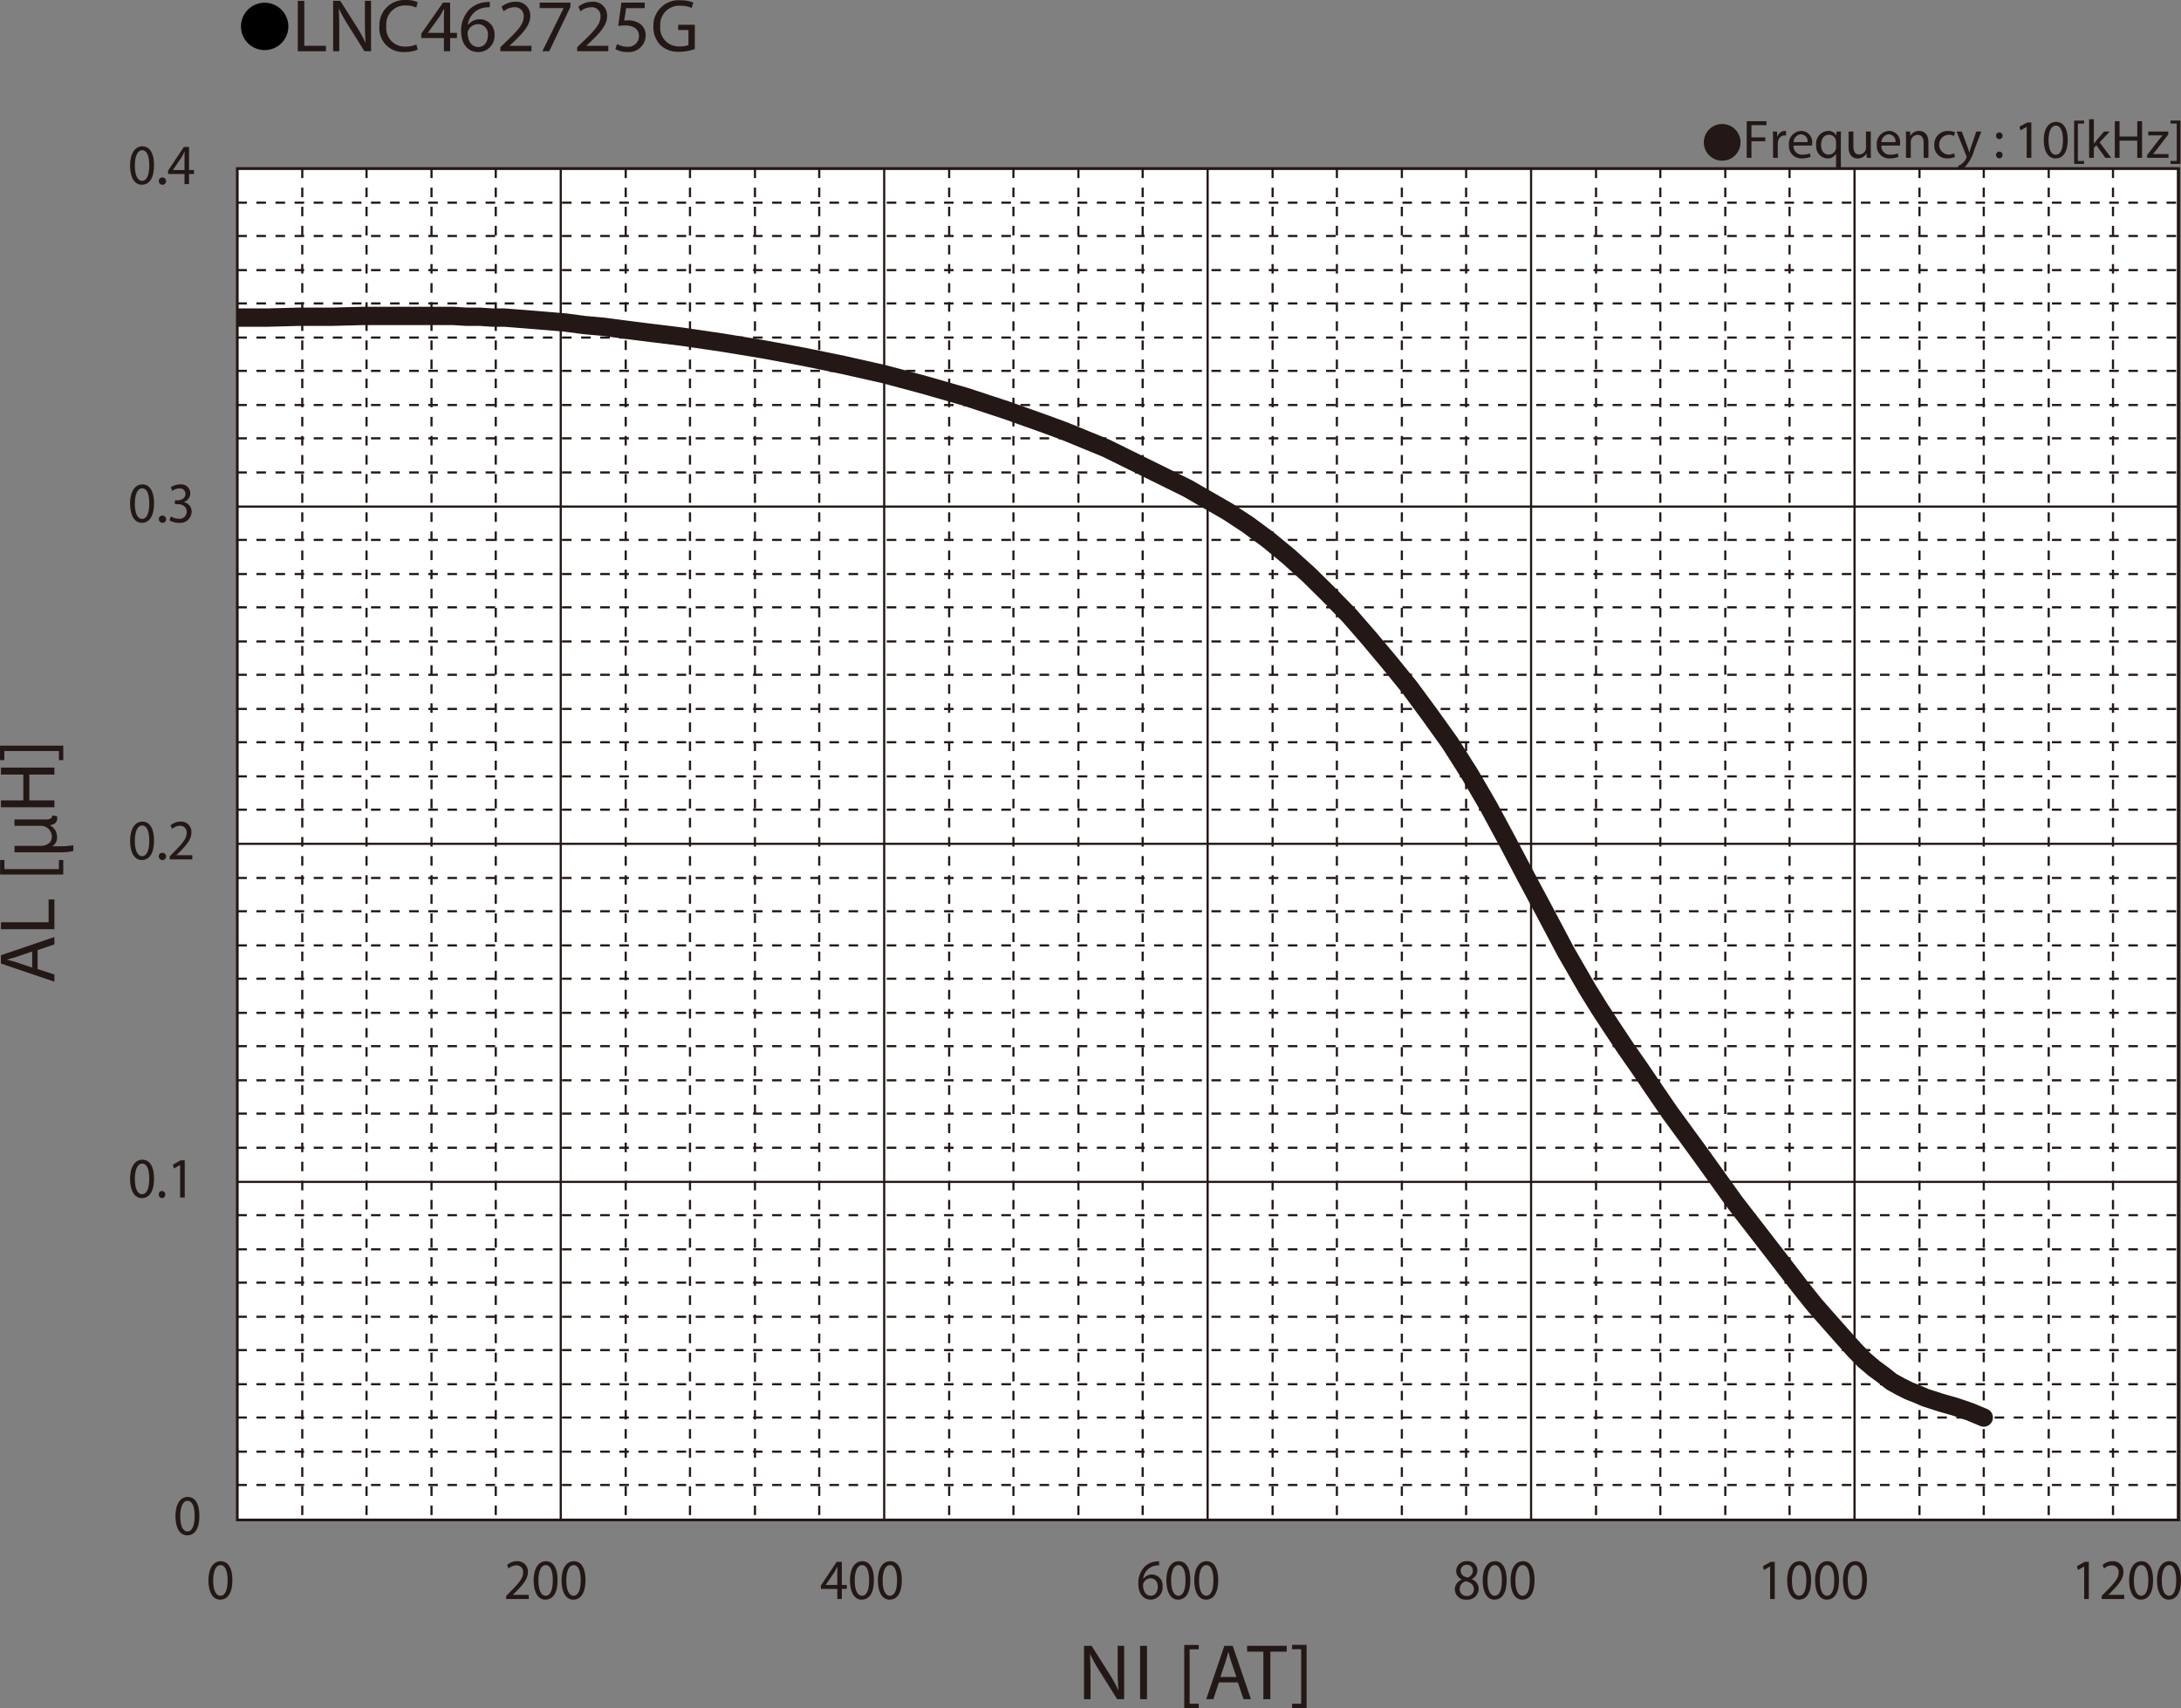 <svg id="レイヤー_1" data-name="レイヤー 1" xmlns="http://www.w3.org/2000/svg" xmlns:xlink="http://www.w3.org/1999/xlink" viewBox="0 0 320.621 251.119">
  <rect x="0" y="0" width="320.621" height="251.119" fill="#808080" stroke="none"/>
  <defs>
    <style>
      .cls-1, .cls-4, .cls-5, .cls-7 {
        fill: none;
        stroke: #231815;
      }

      .cls-1 {
        stroke-miterlimit: 10;
        stroke-width: 0.398px;
      }

      .cls-2 {
        fill: #231815;
      }

      .cls-3 {
        fill: #fff;
      }

      .cls-4, .cls-5 {
        stroke-miterlimit: 3.864;
        stroke-width: 0.319px;
      }

      .cls-4 {
        stroke-dasharray: 1.404 1.404;
      }

      .cls-6 {
        clip-path: url(#clip-path);
      }

      .cls-7 {
        stroke-linecap: round;
        stroke-linejoin: round;
        stroke-width: 2.696px;
      }
    </style>
    <clipPath id="clip-path" transform="translate(-1.859 -7.511)">
      <rect class="cls-1" x="36.744" y="32.289" width="285.392" height="198.684"/>
    </clipPath>
  </defs>
  <title>CM_AL-Bias2_LNC462725G</title>
  <g>
    <path class="cls-2" d="M255.029,25.741a2.698,2.698,0,1,1-2.699,2.698A2.694,2.694,0,0,1,255.029,25.741Z" transform="translate(-1.859 -7.511)"/>
    <path class="cls-2" d="M258.639,25.329H261.541v.584h-2.207v1.791h2.039v.576H259.334v2.438h-.695Z" transform="translate(-1.859 -7.511)"/>
    <path class="cls-2" d="M262.51,28.055c0-.456-.008-.848-.031-1.208h.615l.024.76h.032a1.161,1.161,0,0,1,1.071-.848.765.765,0,0,1,.2.024v.664a1.057,1.057,0,0,0-.24-.024.986.986,0,0,0-.943.903,2.018,2.018,0,0,0-.032.328v2.063h-.696Z" transform="translate(-1.859 -7.511)"/>
    <path class="cls-2" d="M265.519,28.911a1.24,1.24,0,0,0,1.327,1.343,2.545,2.545,0,0,0,1.071-.2l.12.503a3.128,3.128,0,0,1-1.287.24,1.797,1.797,0,0,1-1.903-1.951,1.879,1.879,0,0,1,1.815-2.087,1.639,1.639,0,0,1,1.599,1.823,2.48,2.48,0,0,1-.024.328Zm2.062-.503a1.001,1.001,0,0,0-.976-1.144,1.166,1.166,0,0,0-1.079,1.144Z" transform="translate(-1.859 -7.511)"/>
    <path class="cls-2" d="M271.773,30.118h-.017a1.377,1.377,0,0,1-1.263.688,1.765,1.765,0,0,1-1.64-1.959,1.854,1.854,0,0,1,1.751-2.087,1.271,1.271,0,0,1,1.191.672h.016l.024-.584H272.5c-.016.328-.023.664-.023,1.063v4.39h-.703Zm0-1.703a1.18,1.18,0,0,0-.032-.296,1.029,1.029,0,0,0-1.008-.799c-.728,0-1.167.616-1.167,1.487,0,.768.367,1.439,1.143,1.439a1.047,1.047,0,0,0,1.008-.768,1.176,1.176,0,0,0,.057-.336Z" transform="translate(-1.859 -7.511)"/>
    <path class="cls-2" d="M276.877,29.662c0,.4.008.752.031,1.056h-.623l-.04-.632h-.017a1.456,1.456,0,0,1-1.279.72c-.607,0-1.335-.336-1.335-1.695V26.848h.704v2.143c0,.736.224,1.231.863,1.231a1.019,1.019,0,0,0,.928-.64,1.051,1.051,0,0,0,.063-.36v-2.375h.704Z" transform="translate(-1.859 -7.511)"/>
    <path class="cls-2" d="M278.438,28.911a1.24,1.24,0,0,0,1.328,1.343,2.54,2.54,0,0,0,1.07-.2l.121.503a3.13,3.13,0,0,1-1.288.24,1.798,1.798,0,0,1-1.903-1.951,1.879,1.879,0,0,1,1.815-2.087,1.639,1.639,0,0,1,1.599,1.823,2.706,2.706,0,0,1-.023.328Zm2.063-.503a1.002,1.002,0,0,0-.976-1.144,1.167,1.167,0,0,0-1.08,1.144Z" transform="translate(-1.859 -7.511)"/>
    <path class="cls-2" d="M282.055,27.896c0-.4-.008-.728-.032-1.048h.624l.039.64h.017a1.424,1.424,0,0,1,1.279-.728c.536,0,1.367.32,1.367,1.647v2.311h-.704V28.487c0-.624-.231-1.143-.895-1.143a.997.997,0,0,0-.943.72.977.977,0,0,0-.049.328v2.327h-.703Z" transform="translate(-1.859 -7.511)"/>
    <path class="cls-2" d="M289.252,30.574a2.586,2.586,0,0,1-1.111.224,1.839,1.839,0,0,1-1.927-1.975,1.966,1.966,0,0,1,2.079-2.055,2.358,2.358,0,0,1,.976.2l-.16.544a1.628,1.628,0,0,0-.815-.184,1.459,1.459,0,0,0-.023,2.911,1.997,1.997,0,0,0,.863-.192Z" transform="translate(-1.859 -7.511)"/>
    <path class="cls-2" d="M290.254,26.848l.848,2.287c.088.256.184.56.248.791h.016c.072-.232.152-.528.248-.808l.768-2.271h.744l-1.056,2.759a5.9,5.9,0,0,1-1.327,2.423,1.909,1.909,0,0,1-.863.456l-.177-.592a1.861,1.861,0,0,0,.616-.344,2.141,2.141,0,0,0,.592-.784.519.519,0,0,0,.056-.168.634.634,0,0,0-.048-.184l-1.432-3.566Z" transform="translate(-1.859 -7.511)"/>
    <path class="cls-2" d="M295.294,27.487a.477.477,0,1,1,.952,0,.476.476,0,1,1-.952,0Zm0,2.823a.477.477,0,1,1,.952,0,.476.476,0,1,1-.952,0Z" transform="translate(-1.859 -7.511)"/>
    <path class="cls-2" d="M299.797,26.176h-.016l-.904.488-.135-.536,1.135-.608h.6v5.197h-.68Z" transform="translate(-1.859 -7.511)"/>
    <path class="cls-2" d="M305.828,28.063c0,1.767-.656,2.742-1.807,2.742-1.016,0-1.703-.951-1.72-2.67,0-1.743.752-2.703,1.808-2.703C305.205,25.433,305.828,26.408,305.828,28.063Zm-2.822.08c0,1.352.416,2.119,1.055,2.119.721,0,1.064-.84,1.064-2.167,0-1.279-.328-2.119-1.057-2.119C303.453,25.977,303.006,26.728,303.006,28.143Z" transform="translate(-1.859 -7.511)"/>
    <path class="cls-2" d="M306.773,31.613V25.241h1.463v.44h-.92v5.493h.92v.44Z" transform="translate(-1.859 -7.511)"/>
    <path class="cls-2" d="M309.669,28.623h.017c.096-.136.231-.304.344-.44l1.135-1.335h.848L310.517,28.439l1.703,2.279h-.855l-1.335-1.855-.36.4v1.455h-.696V25.041h.696Z" transform="translate(-1.859 -7.511)"/>
    <path class="cls-2" d="M313.445,25.329V27.584h2.605V25.329h.704v5.389h-.704V28.191h-2.605v2.526H312.749V25.329Z" transform="translate(-1.859 -7.511)"/>
    <path class="cls-2" d="M317.502,30.31l1.751-2.279c.168-.208.327-.392.504-.6v-.016h-2.095v-.568h2.95l-.009.44L318.877,29.534c-.16.216-.32.408-.496.608v.016h2.264v.56H317.502Z" transform="translate(-1.859 -7.511)"/>
    <path class="cls-2" d="M322.396,25.233v6.38h-1.463v-.44h.92v-5.501h-.92v-.439Z" transform="translate(-1.859 -7.511)"/>
  </g>
  <g>
    <path d="M44.249,11.43a3.482,3.482,0,1,1-3.478-3.518A3.496,3.496,0,0,1,44.249,11.43Z" transform="translate(-1.859 -7.511)"/>
    <path class="cls-2" d="M45.635,7.632h.958v6.612h3.173v.803H45.635Z" transform="translate(-1.859 -7.511)"/>
    <path class="cls-2" d="M50.832,15.047v-7.415h1.046l2.38,3.751a21.017,21.017,0,0,1,1.333,2.409l.022-.011c-.088-.99-.11-1.892-.11-3.047V7.632h.903v7.415h-.969l-2.357-3.763a23.463,23.463,0,0,1-1.388-2.475l-.033.011c.055.935.077,1.827.077,3.059v3.168Z" transform="translate(-1.859 -7.511)"/>
    <path class="cls-2" d="M63.265,14.805a4.759,4.759,0,0,1-1.961.352,3.468,3.468,0,0,1-3.669-3.751,3.693,3.693,0,0,1,3.878-3.895,3.988,3.988,0,0,1,1.763.33l-.231.781a3.49,3.49,0,0,0-1.498-.308,2.759,2.759,0,0,0-2.897,3.059A2.697,2.697,0,0,0,61.502,14.354a3.844,3.844,0,0,0,1.564-.308Z" transform="translate(-1.859 -7.511)"/>
    <path class="cls-2" d="M67.117,15.047V13.1H63.79v-.638L66.985,7.896h1.046v4.444h1.002v.759H68.031v1.947Zm0-2.707V9.953q0-.561.033-1.122h-.033c-.22.418-.396.726-.595,1.056l-1.751,2.431v.022Z" transform="translate(-1.859 -7.511)"/>
    <path class="cls-2" d="M73.855,8.578a3.493,3.493,0,0,0-.727.044,2.908,2.908,0,0,0-2.49,2.541h.033a2.184,2.184,0,0,1,3.889,1.485A2.393,2.393,0,0,1,72.181,15.168c-1.531,0-2.534-1.188-2.534-3.047A4.493,4.493,0,0,1,70.859,8.897a3.9,3.9,0,0,1,2.292-1.056,4.675,4.675,0,0,1,.705-.055Zm-.275,4.125A1.454,1.454,0,0,0,72.104,11.064a1.595,1.595,0,0,0-1.388.88.821.821,0,0,0-.11.429c.022,1.177.562,2.046,1.575,2.046C73.018,14.42,73.58,13.727,73.58,12.704Z" transform="translate(-1.859 -7.511)"/>
    <path class="cls-2" d="M75.416,15.047v-.594l.76-.737c1.829-1.738,2.655-2.663,2.666-3.741a1.276,1.276,0,0,0-1.421-1.397,2.442,2.442,0,0,0-1.521.605L75.592,8.501a3.147,3.147,0,0,1,2.027-.726A2.013,2.013,0,0,1,79.812,9.854c0,1.32-.958,2.388-2.468,3.84l-.573.528v.022h3.217v.803Z" transform="translate(-1.859 -7.511)"/>
    <path class="cls-2" d="M85.713,7.896v.638l-3.118,6.513H81.593l3.107-6.326V8.699H81.196V7.896Z" transform="translate(-1.859 -7.511)"/>
    <path class="cls-2" d="M86.712,15.047v-.594l.76-.737c1.829-1.738,2.655-2.663,2.666-3.741a1.276,1.276,0,0,0-1.421-1.397,2.442,2.442,0,0,0-1.521.605l-.309-.682a3.147,3.147,0,0,1,2.027-.726A2.013,2.013,0,0,1,91.108,9.854c0,1.32-.959,2.388-2.468,3.84l-.573.528v.022h3.217v.803Z" transform="translate(-1.859 -7.511)"/>
    <path class="cls-2" d="M96.635,8.71H93.902l-.275,1.837a3.836,3.836,0,0,1,.584-.044,3.03,3.03,0,0,1,1.542.385,2.039,2.039,0,0,1,1.024,1.837,2.483,2.483,0,0,1-2.666,2.442,3.512,3.512,0,0,1-1.785-.44l.242-.737a3.207,3.207,0,0,0,1.531.396,1.579,1.579,0,0,0,1.697-1.551c-.011-.924-.628-1.584-2.06-1.584a7.472,7.472,0,0,0-.992.077L93.209,7.896h3.426Z" transform="translate(-1.859 -7.511)"/>
    <path class="cls-2" d="M104.001,14.717a6.917,6.917,0,0,1-2.28.407,3.819,3.819,0,0,1-2.776-.979,3.812,3.812,0,0,1-1.036-2.761,3.722,3.722,0,0,1,4.021-3.829,4.59,4.59,0,0,1,1.851.341l-.231.781a3.856,3.856,0,0,0-1.642-.319,2.775,2.775,0,0,0-2.985,2.981,2.719,2.719,0,0,0,2.864,2.992,3.132,3.132,0,0,0,1.278-.198V11.922h-1.509v-.77h2.446Z" transform="translate(-1.859 -7.511)"/>
  </g>
  <rect class="cls-3" x="34.885" y="24.778" width="285.392" height="198.684"/>
  <path class="cls-4" d="M36.744,37.309h285.292M36.744,42.205h285.292m-285.292,5.018h285.292M36.744,52.121h285.292m-285.292,5.018h285.292m-285.292,4.899h285.292m-285.292,5.018h285.292M36.744,71.952h285.292M36.744,76.971h285.292m-285.292,9.916h285.292m-285.292,5.019h285.292m-285.292,4.897h285.292M36.744,101.821h285.292m-285.292,4.897h285.292m-285.292,5.019h285.292m-285.292,4.897h285.292m-285.292,5.02h285.292m-285.292,4.896h285.292M36.744,136.589h285.292m-285.292,4.896h285.292m-285.292,5.019h285.292m-285.292,4.897h285.292M36.744,156.421h285.292m-285.292,4.896h285.292m-285.292,5.02h285.292m-285.292,4.896h285.292m-285.292,5.019h285.292m-285.292,9.915h285.292m-285.292,5.019h285.292m-285.292,4.897h285.292m-285.292,5.02h285.292m-285.292,4.896h285.292m-285.292,5.02h285.292m-285.292,4.896h285.292m-285.292,5.018h285.292m-285.292,4.899h285.292" transform="translate(-1.859 -7.511)"/>
  <path class="cls-5" d="M36.744,32.289h285.292m-285.292,49.7h285.292m-285.292,49.581h285.292M36.744,181.271h285.292" transform="translate(-1.859 -7.511)"/>
  <path class="cls-4" d="M312.483,32.289V230.851m-9.449-198.562V230.851M293.485,32.289V230.851m-9.449-198.562V230.851M264.934,32.289V230.851M255.487,32.289V230.851M245.936,32.289V230.851M236.488,32.289V230.851M217.389,32.289V230.851m-9.45-198.562V230.851M198.388,32.289V230.851M188.94,32.289V230.851M169.839,32.289V230.851M160.391,32.289V230.851M150.84,32.289V230.851M141.392,32.289V230.851M122.291,32.289V230.851M112.843,32.289V230.851M103.292,32.289V230.851M93.843,32.289V230.851M74.74,32.289V230.851M65.293,32.289V230.851M55.743,32.289V230.851M46.295,32.289V230.851" transform="translate(-1.859 -7.511)"/>
  <path class="cls-5" d="M322.036,32.289V230.851M274.487,32.289V230.851M226.939,32.289V230.851M179.388,32.289V230.851M131.841,32.289V230.851M84.292,32.289V230.851" transform="translate(-1.859 -7.511)"/>
  <path class="cls-2" d="M31.175,230.354c0,1.857-.656,2.884-1.807,2.884-1.016,0-1.703-1.001-1.719-2.809,0-1.833.751-2.842,1.807-2.842C30.552,227.587,31.175,228.613,31.175,230.354Zm-2.823.084c0,1.421.416,2.228,1.056,2.228.72,0,1.063-.883,1.063-2.278,0-1.345-.328-2.228-1.056-2.228C28.801,228.159,28.353,228.949,28.353,230.438Z" transform="translate(-1.859 -7.511)"/>
  <g>
    <path class="cls-2" d="M24.505,180.775c0,1.857-.656,2.884-1.807,2.884-1.016,0-1.703-1.001-1.719-2.809,0-1.833.751-2.842,1.807-2.842C23.882,178.009,24.505,179.035,24.505,180.775Zm-2.823.084c0,1.421.416,2.228,1.056,2.228.72,0,1.063-.883,1.063-2.278,0-1.345-.328-2.228-1.056-2.228C22.131,178.581,21.683,179.371,21.683,180.859Z" transform="translate(-1.859 -7.511)"/>
    <path class="cls-2" d="M25.21,183.129a.486.486,0,0,1,.479-.529.533.533,0,0,1-.008,1.06A.485.485,0,0,1,25.21,183.129Z" transform="translate(-1.859 -7.511)"/>
    <path class="cls-2" d="M28.336,178.791h-.016l-.904.513-.136-.563,1.135-.639h.6v5.465h-.68Z" transform="translate(-1.859 -7.511)"/>
  </g>
  <g>
    <path class="cls-2" d="M24.505,131.071c0,1.858-.656,2.884-1.807,2.884-1.016,0-1.703-1-1.719-2.808,0-1.833.751-2.842,1.807-2.842C23.882,128.305,24.505,129.331,24.505,131.071Zm-2.823.084c0,1.421.416,2.228,1.056,2.228.72,0,1.063-.883,1.063-2.279,0-1.345-.328-2.228-1.056-2.228C22.131,128.876,21.683,129.667,21.683,131.155Z" transform="translate(-1.859 -7.511)"/>
    <path class="cls-2" d="M25.21,133.425a.486.486,0,0,1,.479-.53.533.533,0,1,1-.479.53Z" transform="translate(-1.859 -7.511)"/>
    <path class="cls-2" d="M26.809,133.862v-.454l.552-.563c1.327-1.329,1.927-2.035,1.935-2.859a.953.953,0,0,0-1.032-1.068,1.728,1.728,0,0,0-1.104.462l-.224-.521a2.216,2.216,0,0,1,1.471-.555A1.501,1.501,0,0,1,29.999,129.894c0,1.009-.695,1.824-1.791,2.934l-.416.404v.017H30.127v.614Z" transform="translate(-1.859 -7.511)"/>
  </g>
  <g>
    <path class="cls-2" d="M24.505,81.493c0,1.858-.656,2.884-1.807,2.884-1.016,0-1.703-1-1.719-2.808,0-1.833.751-2.842,1.807-2.842C23.882,78.727,24.505,79.752,24.505,81.493Zm-2.823.084c0,1.421.416,2.228,1.056,2.228.72,0,1.063-.883,1.063-2.279,0-1.345-.328-2.228-1.056-2.228C22.131,79.298,21.683,80.089,21.683,81.577Z" transform="translate(-1.859 -7.511)"/>
    <path class="cls-2" d="M25.21,83.847a.486.486,0,0,1,.479-.53.533.533,0,1,1-.479.53Z" transform="translate(-1.859 -7.511)"/>
    <path class="cls-2" d="M26.977,83.435a2.27,2.27,0,0,0,1.151.345,1.041,1.041,0,0,0,1.175-1.06c-.008-.765-.664-1.093-1.343-1.093h-.392v-.555h.392c.512,0,1.159-.277,1.159-.925a.8.8,0,0,0-.912-.824,1.848,1.848,0,0,0-1.039.361l-.184-.538a2.389,2.389,0,0,1,1.359-.42,1.319,1.319,0,0,1,1.487,1.303,1.349,1.349,0,0,1-.959,1.287v.017a1.402,1.402,0,0,1,1.159,1.404,1.682,1.682,0,0,1-1.895,1.639,2.547,2.547,0,0,1-1.351-.37Z" transform="translate(-1.859 -7.511)"/>
  </g>
  <g>
    <path class="cls-2" d="M24.505,31.788c0,1.858-.656,2.884-1.807,2.884-1.016,0-1.703-1-1.719-2.808,0-1.833.751-2.842,1.807-2.842C23.882,29.021,24.505,30.047,24.505,31.788Zm-2.823.084c0,1.421.416,2.228,1.056,2.228.72,0,1.063-.883,1.063-2.279,0-1.345-.328-2.228-1.056-2.228C22.131,29.593,21.683,30.384,21.683,31.872Z" transform="translate(-1.859 -7.511)"/>
    <path class="cls-2" d="M25.21,34.142a.486.486,0,0,1,.479-.53.533.533,0,1,1-.479.53Z" transform="translate(-1.859 -7.511)"/>
    <path class="cls-2" d="M28.984,34.579V33.091H26.569v-.487l2.318-3.489h.76v3.396H30.375v.58h-.728V34.579Zm0-2.068V30.687q0-.429.024-.858h-.024c-.16.32-.288.555-.432.807l-1.271,1.858v.017Z" transform="translate(-1.859 -7.511)"/>
  </g>
  <g>
    <path class="cls-2" d="M36.022,239.807c0,1.857-.656,2.884-1.807,2.884-1.016,0-1.703-1.001-1.719-2.809,0-1.833.751-2.842,1.807-2.842C35.398,237.04,36.022,238.066,36.022,239.807Zm-2.823.084c0,1.421.416,2.228,1.056,2.228.72,0,1.063-.883,1.063-2.278,0-1.345-.328-2.228-1.056-2.228C33.647,237.612,33.199,238.402,33.199,239.891Z" transform="translate(-1.859 -7.511)"/>
    <path class="cls-2" d="M76.272,242.598v-.454l.552-.563c1.328-1.328,1.928-2.034,1.936-2.858a.953.953,0,0,0-1.031-1.067,1.723,1.723,0,0,0-1.104.462l-.225-.521a2.218,2.218,0,0,1,1.472-.555,1.501,1.501,0,0,1,1.591,1.589c0,1.01-.695,1.825-1.791,2.935l-.416.403v.018h2.335v.613Z" transform="translate(-1.859 -7.511)"/>
    <path class="cls-2" d="M83.829,239.807c0,1.857-.655,2.884-1.807,2.884-1.016,0-1.703-1.001-1.719-2.809,0-1.833.751-2.842,1.807-2.842C83.206,237.04,83.829,238.066,83.829,239.807Zm-2.822.084c0,1.421.416,2.228,1.056,2.228.72,0,1.063-.883,1.063-2.278,0-1.345-.328-2.228-1.056-2.228C81.455,237.612,81.007,238.402,81.007,239.891Z" transform="translate(-1.859 -7.511)"/>
    <path class="cls-2" d="M87.931,239.807c0,1.857-.655,2.884-1.807,2.884-1.016,0-1.703-1.001-1.719-2.809,0-1.833.751-2.842,1.807-2.842C87.308,237.04,87.931,238.066,87.931,239.807Zm-2.822.084c0,1.421.416,2.228,1.056,2.228.72,0,1.063-.883,1.063-2.278,0-1.345-.328-2.228-1.056-2.228C85.557,237.612,85.108,238.402,85.108,239.891Z" transform="translate(-1.859 -7.511)"/>
    <path class="cls-2" d="M124.95,242.598v-1.488h-2.414v-.487l2.318-3.489h.76v3.396h.728v.58h-.728v1.488Zm0-2.068v-1.824c0-.286.009-.572.024-.857h-.024c-.159.319-.287.555-.432.807l-1.27,1.858v.017Z" transform="translate(-1.859 -7.511)"/>
    <path class="cls-2" d="M130.332,239.807c0,1.857-.655,2.884-1.807,2.884-1.016,0-1.703-1.001-1.719-2.809,0-1.833.751-2.842,1.807-2.842C129.709,237.04,130.332,238.066,130.332,239.807Zm-2.822.084c0,1.421.416,2.228,1.056,2.228.72,0,1.063-.883,1.063-2.278,0-1.345-.328-2.228-1.056-2.228C127.958,237.612,127.51,238.402,127.51,239.891Z" transform="translate(-1.859 -7.511)"/>
    <path class="cls-2" d="M134.435,239.807c0,1.857-.655,2.884-1.807,2.884-1.016,0-1.703-1.001-1.719-2.809,0-1.833.751-2.842,1.807-2.842C133.812,237.04,134.435,238.066,134.435,239.807Zm-2.822.084c0,1.421.416,2.228,1.056,2.228.72,0,1.063-.883,1.063-2.278,0-1.345-.328-2.228-1.056-2.228C132.061,237.612,131.612,238.402,131.612,239.891Z" transform="translate(-1.859 -7.511)"/>
    <path class="cls-2" d="M172.254,237.654a2.414,2.414,0,0,0-.527.033,2.176,2.176,0,0,0-1.808,1.942h.024a1.524,1.524,0,0,1,1.255-.631,1.589,1.589,0,0,1,1.567,1.766,1.791,1.791,0,0,1-1.727,1.926c-1.112,0-1.84-.908-1.84-2.329a3.537,3.537,0,0,1,.88-2.464,2.773,2.773,0,0,1,1.663-.807,3.152,3.152,0,0,1,.512-.042Zm-.2,3.152c0-.781-.424-1.253-1.071-1.253a1.155,1.155,0,0,0-1.007.673.646.646,0,0,0-.08.328c.016.899.407,1.563,1.144,1.563C171.646,242.118,172.054,241.589,172.054,240.807Z" transform="translate(-1.859 -7.511)"/>
    <path class="cls-2" d="M176.844,239.807c0,1.857-.655,2.884-1.807,2.884-1.016,0-1.703-1.001-1.719-2.809,0-1.833.751-2.842,1.807-2.842C176.221,237.04,176.844,238.066,176.844,239.807Zm-2.822.084c0,1.421.416,2.228,1.056,2.228.72,0,1.063-.883,1.063-2.278,0-1.345-.328-2.228-1.056-2.228C174.47,237.612,174.021,238.402,174.021,239.891Z" transform="translate(-1.859 -7.511)"/>
    <path class="cls-2" d="M180.946,239.807c0,1.857-.655,2.884-1.807,2.884-1.016,0-1.703-1.001-1.719-2.809,0-1.833.751-2.842,1.807-2.842C180.323,237.04,180.946,238.066,180.946,239.807Zm-2.822.084c0,1.421.416,2.228,1.056,2.228.72,0,1.063-.883,1.063-2.278,0-1.345-.328-2.228-1.056-2.228C178.572,237.612,178.124,238.402,178.124,239.891Z" transform="translate(-1.859 -7.511)"/>
    <path class="cls-2" d="M215.727,241.21a1.555,1.555,0,0,1,1.031-1.463l-.008-.024a1.354,1.354,0,0,1-.823-1.228A1.483,1.483,0,0,1,217.533,237.04a1.369,1.369,0,0,1,1.512,1.346,1.39,1.39,0,0,1-.855,1.277v.025a1.505,1.505,0,0,1,1.047,1.413,1.631,1.631,0,0,1-1.767,1.589A1.564,1.564,0,0,1,215.727,241.21Zm2.799-.033c0-.664-.44-.983-1.144-1.194a1.172,1.172,0,0,0-.936,1.127.986.986,0,0,0,1.039,1.043A.961.961,0,0,0,218.525,241.177Zm-1.936-2.732c0,.547.392.841.991,1.009a1.063,1.063,0,0,0,.792-.992.829.829,0,0,0-.88-.891A.846.846,0,0,0,216.59,238.444Z" transform="translate(-1.859 -7.511)"/>
    <path class="cls-2" d="M223.347,239.807c0,1.857-.655,2.884-1.807,2.884-1.016,0-1.703-1.001-1.719-2.809,0-1.833.751-2.842,1.807-2.842C222.724,237.04,223.347,238.066,223.347,239.807Zm-2.822.084c0,1.421.416,2.228,1.056,2.228.72,0,1.063-.883,1.063-2.278,0-1.345-.328-2.228-1.056-2.228C220.973,237.612,220.524,238.402,220.524,239.891Z" transform="translate(-1.859 -7.511)"/>
    <path class="cls-2" d="M227.449,239.807c0,1.857-.655,2.884-1.807,2.884-1.016,0-1.703-1.001-1.719-2.809,0-1.833.751-2.842,1.807-2.842C226.826,237.04,227.449,238.066,227.449,239.807Zm-2.822.084c0,1.421.416,2.228,1.056,2.228.72,0,1.063-.883,1.063-2.278,0-1.345-.328-2.228-1.056-2.228C225.075,237.612,224.627,238.402,224.627,239.891Z" transform="translate(-1.859 -7.511)"/>
    <path class="cls-2" d="M262.078,237.822h-.016l-.903.513-.136-.563,1.135-.639h.6v5.465h-.68Z" transform="translate(-1.859 -7.511)"/>
    <path class="cls-2" d="M268.107,239.807c0,1.857-.655,2.884-1.807,2.884-1.016,0-1.703-1.001-1.719-2.809,0-1.833.751-2.842,1.807-2.842C267.484,237.04,268.107,238.066,268.107,239.807Zm-2.822.084c0,1.421.416,2.228,1.056,2.228.72,0,1.063-.883,1.063-2.278,0-1.345-.328-2.228-1.056-2.228C265.733,237.612,265.285,238.402,265.285,239.891Z" transform="translate(-1.859 -7.511)"/>
    <path class="cls-2" d="M272.21,239.807c0,1.857-.655,2.884-1.807,2.884-1.016,0-1.703-1.001-1.719-2.809,0-1.833.751-2.842,1.807-2.842C271.587,237.04,272.21,238.066,272.21,239.807Zm-2.822.084c0,1.421.416,2.228,1.056,2.228.72,0,1.063-.883,1.063-2.278,0-1.345-.328-2.228-1.056-2.228C269.836,237.612,269.388,238.402,269.388,239.891Z" transform="translate(-1.859 -7.511)"/>
    <path class="cls-2" d="M276.312,239.807c0,1.857-.655,2.884-1.807,2.884-1.016,0-1.703-1.001-1.719-2.809,0-1.833.751-2.842,1.807-2.842C275.688,237.04,276.312,238.066,276.312,239.807Zm-2.822.084c0,1.421.416,2.228,1.056,2.228.72,0,1.063-.883,1.063-2.278,0-1.345-.328-2.228-1.056-2.228C273.938,237.612,273.489,238.402,273.489,239.891Z" transform="translate(-1.859 -7.511)"/>
    <path class="cls-2" d="M308.245,237.822h-.016l-.903.513-.137-.563,1.136-.639h.6v5.465h-.68Z" transform="translate(-1.859 -7.511)"/>
    <path class="cls-2" d="M310.82,242.598v-.454l.552-.563c1.327-1.328,1.928-2.034,1.936-2.858a.953.953,0,0,0-1.031-1.067,1.725,1.725,0,0,0-1.104.462l-.225-.521a2.218,2.218,0,0,1,1.472-.555,1.501,1.501,0,0,1,1.591,1.589c0,1.01-.695,1.825-1.791,2.935l-.415.403v.018h2.334v.613Z" transform="translate(-1.859 -7.511)"/>
    <path class="cls-2" d="M318.377,239.807c0,1.857-.655,2.884-1.807,2.884-1.016,0-1.703-1.001-1.719-2.809,0-1.833.751-2.842,1.807-2.842C317.754,237.04,318.377,238.066,318.377,239.807Zm-2.822.084c0,1.421.416,2.228,1.056,2.228.72,0,1.063-.883,1.063-2.278,0-1.345-.328-2.228-1.056-2.228C316.003,237.612,315.555,238.402,315.555,239.891Z" transform="translate(-1.859 -7.511)"/>
    <path class="cls-2" d="M322.479,239.807c0,1.857-.655,2.884-1.807,2.884-1.016,0-1.703-1.001-1.719-2.809,0-1.833.751-2.842,1.807-2.842C321.856,237.04,322.479,238.066,322.479,239.807Zm-2.822.084c0,1.421.416,2.228,1.056,2.228.72,0,1.063-.883,1.063-2.278,0-1.345-.328-2.228-1.056-2.228C320.105,237.612,319.657,238.402,319.657,239.891Z" transform="translate(-1.859 -7.511)"/>
  </g>
  <g>
    <path class="cls-2" d="M161.219,257.326v-7.847h1.107l2.519,3.97a22.161,22.161,0,0,1,1.41,2.55l.023-.012c-.093-1.048-.116-2.003-.116-3.225v-3.283h.956v7.847H166.092l-2.494-3.981a24.691,24.691,0,0,1-1.47-2.62l-.034.012c.058.99.081,1.933.081,3.236v3.354Z" transform="translate(-1.859 -7.511)"/>
    <path class="cls-2" d="M170.474,249.479v7.847H169.459v-7.847Z" transform="translate(-1.859 -7.511)"/>
    <path class="cls-2" d="M175.951,258.63v-9.278H178.084v.64h-1.34v7.999H178.084v.64Z" transform="translate(-1.859 -7.511)"/>
    <path class="cls-2" d="M181.044,254.858l-.815,2.468h-1.05l2.67-7.847h1.225l2.681,7.847h-1.084l-.84-2.468Zm2.577-.792-.77-2.259c-.175-.513-.292-.978-.408-1.432h-.023c-.116.466-.245.942-.396,1.42l-.77,2.271Z" transform="translate(-1.859 -7.511)"/>
    <path class="cls-2" d="M187.583,250.341h-2.39v-.861h5.817v.861h-2.401v6.985H187.583Z" transform="translate(-1.859 -7.511)"/>
    <path class="cls-2" d="M193.935,249.34v9.29h-2.133v-.64h1.341v-8.011h-1.341v-.64Z" transform="translate(-1.859 -7.511)"/>
  </g>
  <g>
    <g class="cls-6">
      <polyline class="cls-7" points="34.885 46.69 39.403 46.69 44.026 46.567 48.749 46.567 53.474 46.446 66.619 46.446 68.569 46.567 70.52 46.567 72.37 46.69 74.116 46.69 77.299 46.936 80.277 47.179 83.152 47.425 85.925 47.792 88.697 48.037 91.471 48.406 94.345 48.772 100.302 49.506 106.156 50.363 112.113 51.342 118.069 52.444 124.025 53.668 129.982 55.013 135.938 56.607 141.894 58.32 147.853 60.279 153.704 62.36 156.682 63.462 162.64 65.91 174.553 71.786 180.508 75.213 183.486 77.173 186.466 79.376 189.443 81.825 192.422 84.517 195.399 87.456 198.379 90.516 201.254 93.821 204.231 97.371 207.209 101.044 210.187 105.084 213.166 109.245 216.041 113.774 218.815 118.548 221.588 123.69 224.359 128.956 227.236 134.342 230.215 139.972 233.398 145.481 235.144 148.297 236.992 151.114 238.943 154.051 240.995 156.99 243.153 160.172 245.413 163.477 250.24 170.088 255.066 176.821 259.996 183.186 262.359 186.247 264.617 189.184 266.772 191.877 268.929 194.326 270.882 196.529 272.628 198.489 274.065 199.958 275.501 201.181 276.839 202.161 278.07 203.139 279.405 203.875 280.637 204.487 281.871 204.976 282.999 205.467 285.259 206.201 287.415 206.814 289.573 207.548 291.626 208.405"/>
    </g>
    <rect class="cls-1" x="34.885" y="24.778" width="285.392" height="198.684"/>
  </g>
  <g>
    <path class="cls-2" d="M7.385,149.976,9.856,150.791v1.048l-7.857-2.666V147.95L9.856,145.272v1.083l-2.471.838Zm-.793-2.572-2.262.769c-.513.174-.979.291-1.434.407v.023c.466.116.944.244,1.422.396l2.273.769Z" transform="translate(-1.859 -7.511)"/>
    <path class="cls-2" d="M1.999,144.119v-1.013H9.005v-3.354H9.856v4.366Z" transform="translate(-1.859 -7.511)"/>
    <path class="cls-2" d="M11.162,136.085h-9.291V133.954h.641V135.293h8.009V133.954h.641Z" transform="translate(-1.859 -7.511)"/>
    <path class="cls-2" d="M3.996,132.814v-.941h3.729c.941,0,1.759-.38,1.759-1.389A1.636,1.636,0,0,0,7.804,128.917H3.985v-.93H8.555c.672,0,.952-.134.974-.583l.695.09a1.001,1.001,0,0,1,.044.325c0,.481-.269.907-1.053.997v.034a1.931,1.931,0,0,1,1.03,1.703A1.471,1.471,0,0,1,9.54,131.93h.829a12.797,12.797,0,0,0,2.273-.146v.851a9.249,9.249,0,0,1-2.195.179Z" transform="translate(-1.859 -7.511)"/>
    <path class="cls-2" d="M1.999,125.182H5.286v-3.795H1.999V120.362H9.856v1.024H6.172v3.795H9.856v1.013H1.999Z" transform="translate(-1.859 -7.511)"/>
    <path class="cls-2" d="M1.859,117.137h9.303v2.13h-.641v-1.339H2.5v1.339H1.859Z" transform="translate(-1.859 -7.511)"/>
  </g>
</svg>

